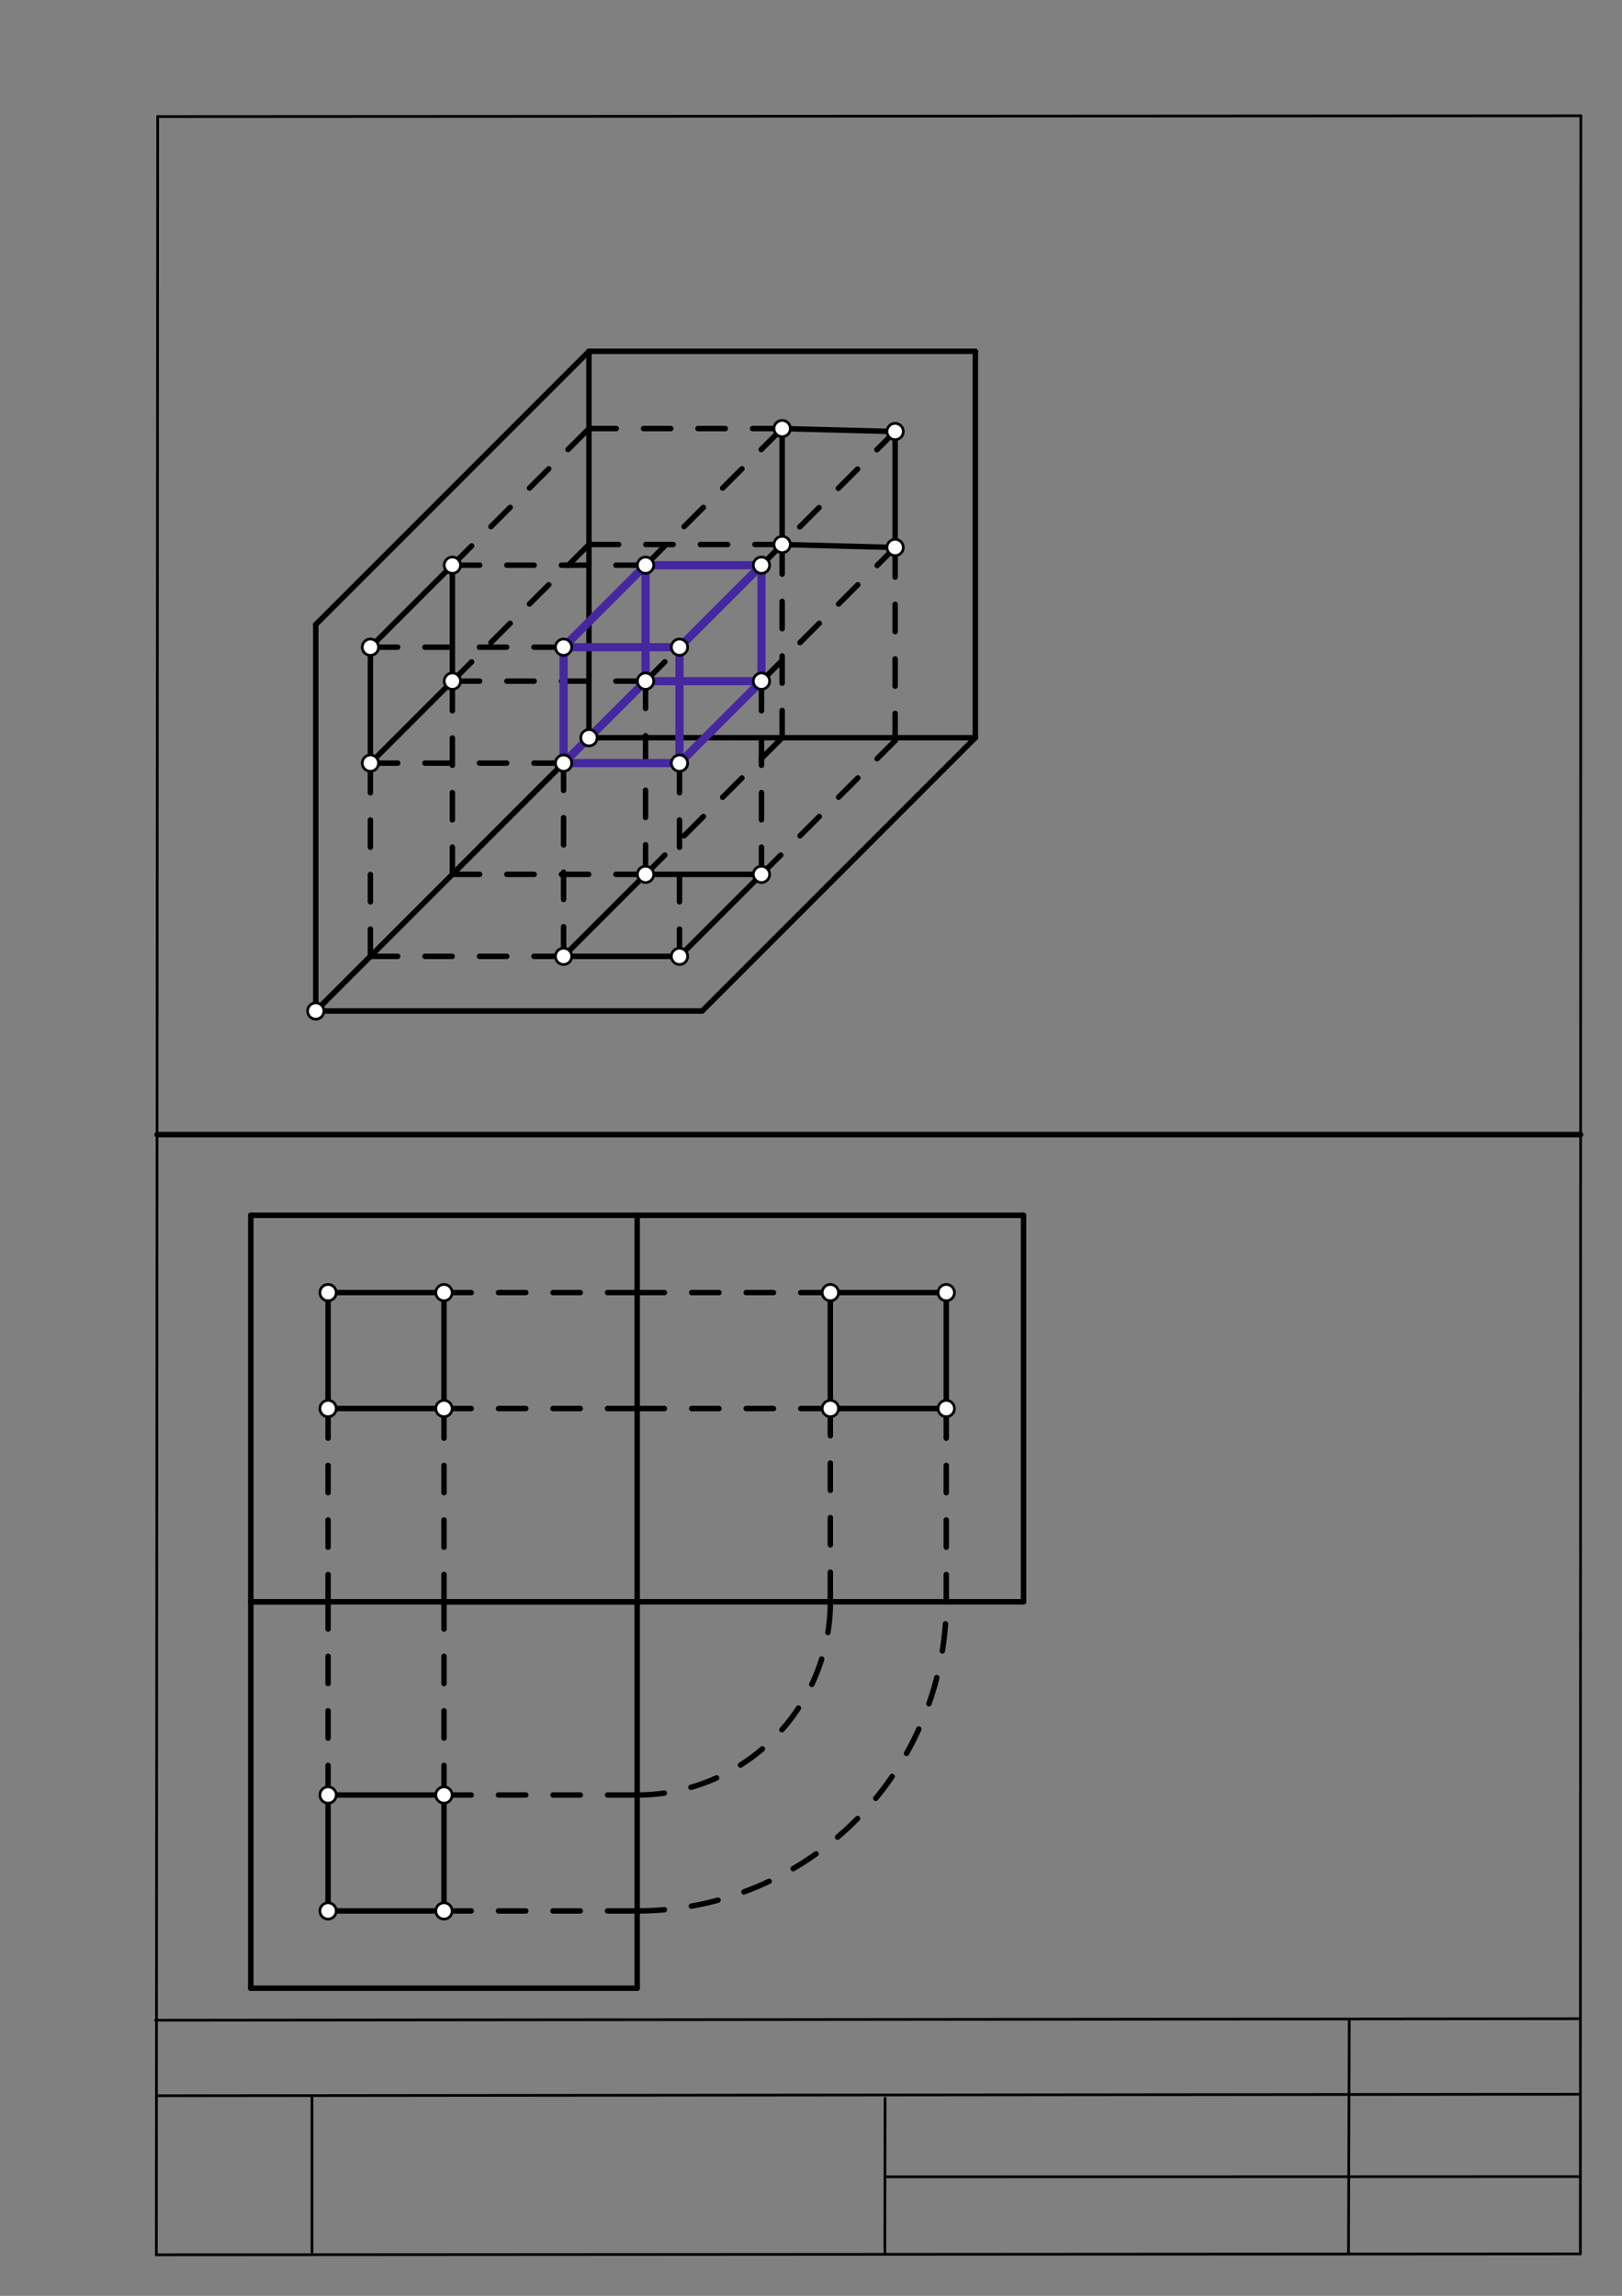<svg xmlns="http://www.w3.org/2000/svg" class="svg--1it" height="100%" preserveAspectRatio="xMidYMid meet" viewBox="0 0 595 842" width="100%"><rect x="0" y="0" width="595" height="842" fill="#808080" stroke="none"/><defs><marker id="marker-arrow" markerHeight="16" markerUnits="userSpaceOnUse" markerWidth="24" orient="auto-start-reverse" refX="24" refY="4" viewBox="0 0 24 8"><path d="M 0 0 L 24 4 L 0 8 z" stroke="inherit"></path></marker></defs><g class="aux-layer--1FB"><g class="element--2qn"><line stroke="#bbbbbb" stroke-dasharray="none" stroke-linecap="round" stroke-width="1" x1="64.45" x2="64.8" y1="768.593" y2="768.592"></line></g></g><g class="main-layer--3Vd"><g class="element--2qn"><line stroke="#000000" stroke-dasharray="none" stroke-linecap="round" stroke-width="1" x1="57.35" x2="579.727" y1="826.927" y2="826.6"></line></g><g class="element--2qn"><line stroke="#000000" stroke-dasharray="none" stroke-linecap="round" stroke-width="1" x1="57.843" x2="579.9" y1="42.752" y2="42.47"></line></g><g class="element--2qn"><line stroke="#000000" stroke-dasharray="none" stroke-linecap="round" stroke-width="1" x1="57.843" x2="57.35" y1="42.752" y2="826.927"></line></g><g class="element--2qn"><line stroke="#000000" stroke-dasharray="none" stroke-linecap="round" stroke-width="1" x1="579.9" x2="579.727" y1="42.47" y2="826.6"></line></g><g class="element--2qn"><line stroke="#000000" stroke-dasharray="none" stroke-linecap="round" stroke-width="1" x1="57.054" x2="579.396" y1="740.9" y2="740.35"></line></g><g class="element--2qn"><line stroke="#000000" stroke-dasharray="none" stroke-linecap="round" stroke-width="1" x1="57.387" x2="578.961" y1="768.6" y2="768.051"></line></g><g class="element--2qn"><line stroke="#000000" stroke-dasharray="none" stroke-linecap="round" stroke-width="1" x1="114.45" x2="114.45" y1="825.891" y2="769.198"></line></g><g class="element--2qn"><line stroke="#000000" stroke-dasharray="none" stroke-linecap="round" stroke-width="1" x1="494.672" x2="494.954" y1="826.095" y2="741.056"></line></g><g class="element--2qn"><line stroke="#000000" stroke-dasharray="none" stroke-linecap="round" stroke-width="1" x1="324.594" x2="324.673" y1="826.207" y2="769.514"></line></g><g class="element--2qn"><line stroke="#000000" stroke-dasharray="none" stroke-linecap="round" stroke-width="1" x1="579.75" x2="324.632" y1="798.254" y2="798.347"></line></g><g class="element--2qn"><line stroke="#000000" stroke-dasharray="none" stroke-linecap="round" stroke-width="2" x1="92" x2="92" y1="729.172" y2="445.707"></line></g><g class="element--2qn"><line stroke="#000000" stroke-dasharray="none" stroke-linecap="round" stroke-width="2" x1="92" x2="375.465" y1="445.707" y2="445.707"></line></g><g class="element--2qn"><line stroke="#000000" stroke-dasharray="none" stroke-linecap="round" stroke-width="2" x1="92" x2="375.465" y1="587.44" y2="587.44"></line></g><g class="element--2qn"><line stroke="#000000" stroke-dasharray="none" stroke-linecap="round" stroke-width="2" x1="92" x2="233.732" y1="729.172" y2="729.172"></line></g><g class="element--2qn"><line stroke="#000000" stroke-dasharray="none" stroke-linecap="round" stroke-width="2" x1="233.732" x2="233.732" y1="729.172" y2="445.707"></line></g><g class="element--2qn"><line stroke="#000000" stroke-dasharray="none" stroke-linecap="round" stroke-width="2" x1="375.465" x2="375.465" y1="587.44" y2="445.707"></line></g><g class="element--2qn"><line stroke="#000000" stroke-dasharray="none" stroke-linecap="round" stroke-width="2" x1="233.732" x2="162.866" y1="587.44" y2="587.44"></line></g><g class="element--2qn"><line stroke="#000000" stroke-dasharray="none" stroke-linecap="round" stroke-width="2" x1="92" x2="120.346" y1="587.44" y2="587.44"></line></g><g class="element--2qn"><line stroke="#000000" stroke-dasharray="10" stroke-linecap="round" stroke-width="2" x1="162.866" x2="162.866" y1="587.44" y2="516.573"></line></g><g class="element--2qn"><line stroke="#000000" stroke-dasharray="10" stroke-linecap="round" stroke-width="2" x1="120.346" x2="120.346" y1="587.44" y2="516.573"></line></g><g class="element--2qn"><line stroke="#000000" stroke-dasharray="none" stroke-linecap="round" stroke-width="2" x1="120.346" x2="162.866" y1="516.573" y2="516.573"></line></g><g class="element--2qn"><line stroke="#000000" stroke-dasharray="none" stroke-linecap="round" stroke-width="2" x1="162.866" x2="162.866" y1="516.573" y2="474.054"></line></g><g class="element--2qn"><line stroke="#000000" stroke-dasharray="none" stroke-linecap="round" stroke-width="2" x1="120.346" x2="120.346" y1="516.573" y2="474.054"></line></g><g class="element--2qn"><line stroke="#000000" stroke-dasharray="none" stroke-linecap="round" stroke-width="2" x1="120.346" x2="162.866" y1="474.054" y2="474.054"></line></g><g class="element--2qn"><line stroke="#000000" stroke-dasharray="10" stroke-linecap="round" stroke-width="2" x1="120.346" x2="120.346" y1="587.44" y2="658.306"></line></g><g class="element--2qn"><line stroke="#000000" stroke-dasharray="10" stroke-linecap="round" stroke-width="2" x1="162.866" x2="162.866" y1="587.44" y2="658.306"></line></g><g class="element--2qn"><line stroke="#000000" stroke-dasharray="none" stroke-linecap="round" stroke-width="2" x1="120.346" x2="162.866" y1="658.306" y2="658.306"></line></g><g class="element--2qn"><line stroke="#000000" stroke-dasharray="none" stroke-linecap="round" stroke-width="2" x1="120.346" x2="120.346" y1="658.306" y2="700.825"></line></g><g class="element--2qn"><line stroke="#000000" stroke-dasharray="none" stroke-linecap="round" stroke-width="2" x1="162.866" x2="162.866" y1="658.306" y2="700.825"></line></g><g class="element--2qn"><line stroke="#000000" stroke-dasharray="none" stroke-linecap="round" stroke-width="2" x1="120.346" x2="162.866" y1="700.825" y2="700.825"></line></g><g class="element--2qn"><line stroke="#000000" stroke-dasharray="10" stroke-linecap="round" stroke-width="2" x1="162.866" x2="233.732" y1="658.306" y2="658.306"></line></g><g class="element--2qn"><line stroke="#000000" stroke-dasharray="10" stroke-linecap="round" stroke-width="2" x1="162.866" x2="233.732" y1="700.825" y2="700.825"></line></g><g class="element--2qn"><line stroke="#000000" stroke-dasharray="10" stroke-linecap="round" stroke-width="2" x1="162.866" x2="233.732" y1="516.573" y2="516.573"></line></g><g class="element--2qn"><line stroke="#000000" stroke-dasharray="10" stroke-linecap="round" stroke-width="2" x1="162.866" x2="233.732" y1="474.054" y2="474.054"></line></g><g class="element--2qn"><path d="M 233.732 658.306 A 70.866 70.866 0 0 0 304.598 587.44" fill="none" stroke="#000000" stroke-dasharray="10" stroke-linecap="round" stroke-width="2"></path></g><g class="element--2qn"><path d="M 233.732 700.825 A 113.386 113.386 0 0 0 347.118 587.44" fill="none" stroke="#000000" stroke-dasharray="10" stroke-linecap="round" stroke-width="2"></path></g><g class="element--2qn"><line stroke="#000000" stroke-dasharray="10" stroke-linecap="round" stroke-width="2" x1="233.732" x2="304.598" y1="516.573" y2="516.573"></line></g><g class="element--2qn"><line stroke="#000000" stroke-dasharray="10" stroke-linecap="round" stroke-width="2" x1="304.598" x2="304.598" y1="516.573" y2="587.44"></line></g><g class="element--2qn"><line stroke="#000000" stroke-dasharray="10" stroke-linecap="round" stroke-width="2" x1="347.118" x2="347.118" y1="587.44" y2="516.573"></line></g><g class="element--2qn"><line stroke="#000000" stroke-dasharray="10" stroke-linecap="round" stroke-width="2" x1="233.732" x2="304.598" y1="474.054" y2="474.054"></line></g><g class="element--2qn"><line stroke="#000000" stroke-dasharray="none" stroke-linecap="round" stroke-width="2" x1="304.598" x2="304.598" y1="474.054" y2="516.573"></line></g><g class="element--2qn"><line stroke="#000000" stroke-dasharray="none" stroke-linecap="round" stroke-width="2" x1="304.598" x2="347.118" y1="516.573" y2="516.573"></line></g><g class="element--2qn"><line stroke="#000000" stroke-dasharray="none" stroke-linecap="round" stroke-width="2" x1="304.598" x2="347.118" y1="474.054" y2="474.054"></line></g><g class="element--2qn"><line stroke="#000000" stroke-dasharray="none" stroke-linecap="round" stroke-width="2" x1="347.118" x2="347.118" y1="474.054" y2="516.573"></line></g><g class="element--2qn"><line stroke="#000000" stroke-dasharray="none" stroke-linecap="round" stroke-width="2" x1="57.608" x2="579.817" y1="416.115" y2="416.115"></line></g><g class="element--2qn"><line stroke="#000000" stroke-dasharray="none" stroke-linecap="round" stroke-width="2" x1="115.833" x2="115.833" y1="370.781" y2="229.049"></line></g><g class="element--2qn"><line stroke="#000000" stroke-dasharray="none" stroke-linecap="round" stroke-width="2" x1="115.833" x2="257.566" y1="370.781" y2="370.781"></line></g><g class="element--2qn"><line stroke="#000000" stroke-dasharray="none" stroke-linecap="round" stroke-width="2" x1="115.833" x2="216.053" y1="370.781" y2="270.561"></line></g><g class="element--2qn"><line stroke="#000000" stroke-dasharray="none" stroke-linecap="round" stroke-width="2" x1="257.566" x2="357.785" y1="370.781" y2="270.561"></line></g><g class="element--2qn"><line stroke="#000000" stroke-dasharray="none" stroke-linecap="round" stroke-width="2" x1="216.053" x2="357.785" y1="270.561" y2="270.561"></line></g><g class="element--2qn"><line stroke="#000000" stroke-dasharray="none" stroke-linecap="round" stroke-width="2" x1="216.053" x2="216.053" y1="270.561" y2="128.829"></line></g><g class="element--2qn"><line stroke="#000000" stroke-dasharray="none" stroke-linecap="round" stroke-width="2" x1="357.785" x2="357.785" y1="270.561" y2="128.829"></line></g><g class="element--2qn"><line stroke="#000000" stroke-dasharray="none" stroke-linecap="round" stroke-width="2" x1="115.833" x2="216.053" y1="229.049" y2="128.829"></line></g><g class="element--2qn"><line stroke="#000000" stroke-dasharray="none" stroke-linecap="round" stroke-width="2" x1="216.053" x2="357.785" y1="128.829" y2="128.829"></line></g><g class="element--2qn"><line stroke="#000000" stroke-dasharray="none" stroke-linecap="round" stroke-width="2" x1="216.053" x2="165.943" y1="270.561" y2="320.671"></line></g><g class="element--2qn"><line stroke="#000000" stroke-dasharray="none" stroke-linecap="round" stroke-width="2" x1="115.833" x2="135.877" y1="370.781" y2="350.737"></line></g><g class="element--2qn"><line stroke="#000000" stroke-dasharray="10" stroke-linecap="round" stroke-width="2" x1="165.943" x2="236.809" y1="320.671" y2="320.671"></line></g><g class="element--2qn"><line stroke="#000000" stroke-dasharray="10" stroke-linecap="round" stroke-width="2" x1="135.877" x2="206.743" y1="350.737" y2="350.737"></line></g><g class="element--2qn"><line stroke="#000000" stroke-dasharray="none" stroke-linecap="round" stroke-width="2" x1="236.809" x2="206.743" y1="320.671" y2="350.737"></line></g><g class="element--2qn"><line stroke="#000000" stroke-dasharray="none" stroke-linecap="round" stroke-width="2" x1="236.809" x2="279.329" y1="320.671" y2="320.671"></line></g><g class="element--2qn"><line stroke="#000000" stroke-dasharray="none" stroke-linecap="round" stroke-width="2" x1="206.743" x2="249.263" y1="350.737" y2="350.737"></line></g><g class="element--2qn"><line stroke="#000000" stroke-dasharray="none" stroke-linecap="round" stroke-width="2" x1="279.329" x2="249.263" y1="320.671" y2="350.737"></line></g><g class="element--2qn"><line stroke="#000000" stroke-dasharray="10" stroke-linecap="round" stroke-width="2" x1="236.809" x2="286.919" y1="320.671" y2="270.561"></line></g><g class="element--2qn"><line stroke="#000000" stroke-dasharray="10" stroke-linecap="round" stroke-width="2" x1="279.329" x2="328.36" y1="320.671" y2="271.64"></line></g><g class="element--2qn"><line stroke="#000000" stroke-dasharray="10" stroke-linecap="round" stroke-width="2" x1="135.877" x2="135.877" y1="350.737" y2="279.871"></line></g><g class="element--2qn"><line stroke="#000000" stroke-dasharray="10" stroke-linecap="round" stroke-width="2" x1="165.943" x2="165.943" y1="320.671" y2="249.805"></line></g><g class="element--2qn"><line stroke="#000000" stroke-dasharray="none" stroke-linecap="round" stroke-width="2" x1="135.877" x2="165.943" y1="279.871" y2="249.805"></line></g><g class="element--2qn"><line stroke="#000000" stroke-dasharray="none" stroke-linecap="round" stroke-width="2" x1="165.943" x2="165.943" y1="249.805" y2="207.285"></line></g><g class="element--2qn"><line stroke="#000000" stroke-dasharray="none" stroke-linecap="round" stroke-width="2" x1="135.877" x2="135.877" y1="279.871" y2="237.351"></line></g><g class="element--2qn"><line stroke="#000000" stroke-dasharray="none" stroke-linecap="round" stroke-width="2" x1="135.877" x2="165.943" y1="237.351" y2="207.285"></line></g><g class="element--2qn"><line stroke="#000000" stroke-dasharray="10" stroke-linecap="round" stroke-width="2" x1="165.943" x2="216.574" y1="207.285" y2="156.654"></line></g><g class="element--2qn"><line stroke="#000000" stroke-dasharray="10" stroke-linecap="round" stroke-width="2" x1="165.943" x2="216.053" y1="249.805" y2="199.695"></line></g><g class="element--2qn"><line stroke="#000000" stroke-dasharray="10" stroke-linecap="round" stroke-width="2" x1="286.919" x2="286.919" y1="270.561" y2="199.695"></line></g><g class="element--2qn"><line stroke="#000000" stroke-dasharray="10" stroke-linecap="round" stroke-width="2" x1="286.919" x2="216.053" y1="199.695" y2="199.695"></line></g><g class="element--2qn"><line stroke="#000000" stroke-dasharray="10" stroke-linecap="round" stroke-width="2" x1="328.36" x2="328.36" y1="271.64" y2="200.774"></line></g><g class="element--2qn"><line stroke="#000000" stroke-dasharray="10" stroke-linecap="round" stroke-width="2" x1="216.053" x2="286.919" y1="157.176" y2="157.176"></line></g><g class="element--2qn"><line stroke="#000000" stroke-dasharray="none" stroke-linecap="round" stroke-width="2" x1="286.919" x2="286.919" y1="157.176" y2="199.695"></line></g><g class="element--2qn"><line stroke="#000000" stroke-dasharray="none" stroke-linecap="round" stroke-width="2" x1="286.919" x2="328.36" y1="199.695" y2="200.774"></line></g><g class="element--2qn"><line stroke="#000000" stroke-dasharray="none" stroke-linecap="round" stroke-width="2" x1="328.36" x2="328.36" y1="200.774" y2="158.254"></line></g><g class="element--2qn"><line stroke="#000000" stroke-dasharray="none" stroke-linecap="round" stroke-width="2" x1="328.36" x2="286.919" y1="158.254" y2="157.176"></line></g><g class="element--2qn"><line stroke="#000000" stroke-dasharray="10" stroke-linecap="round" stroke-width="2" x1="135.877" x2="206.743" y1="279.871" y2="279.871"></line></g><g class="element--2qn"><line stroke="#000000" stroke-dasharray="10" stroke-linecap="round" stroke-width="2" x1="206.743" x2="206.743" y1="279.871" y2="350.737"></line></g><g class="element--2qn"><line stroke="#000000" stroke-dasharray="10" stroke-linecap="round" stroke-width="2" x1="165.943" x2="236.809" y1="249.805" y2="249.805"></line></g><g class="element--2qn"><line stroke="#000000" stroke-dasharray="10" stroke-linecap="round" stroke-width="2" x1="236.809" x2="236.809" y1="249.805" y2="320.671"></line></g><g class="element--2qn"><line stroke="#000000" stroke-dasharray="10" stroke-linecap="round" stroke-width="2" x1="249.263" x2="249.263" y1="350.737" y2="279.871"></line></g><g class="element--2qn"><line stroke="#000000" stroke-dasharray="10" stroke-linecap="round" stroke-width="2" x1="279.329" x2="279.329" y1="320.671" y2="249.805"></line></g><g class="element--2qn"><line stroke="#000000" stroke-dasharray="10" stroke-linecap="round" stroke-width="2" x1="236.809" x2="328.36" y1="249.805" y2="158.254"></line></g><g class="element--2qn"><line stroke="#000000" stroke-dasharray="10" stroke-linecap="round" stroke-width="2" x1="279.329" x2="328.36" y1="249.805" y2="200.774"></line></g><g class="element--2qn"><line stroke="#4527A0" stroke-dasharray="none" stroke-linecap="round" stroke-width="3" x1="206.743" x2="249.263" y1="279.871" y2="279.871"></line></g><g class="element--2qn"><line stroke="#4527A0" stroke-dasharray="none" stroke-linecap="round" stroke-width="3" x1="236.809" x2="279.329" y1="249.805" y2="249.805"></line></g><g class="element--2qn"><line stroke="#4527A0" stroke-dasharray="none" stroke-linecap="round" stroke-width="3" x1="279.329" x2="249.263" y1="249.805" y2="279.871"></line></g><g class="element--2qn"><line stroke="#4527A0" stroke-dasharray="none" stroke-linecap="round" stroke-width="3" x1="236.809" x2="206.743" y1="249.805" y2="279.871"></line></g><g class="element--2qn"><line stroke="#4527A0" stroke-dasharray="none" stroke-linecap="round" stroke-width="3" x1="206.743" x2="206.743" y1="279.871" y2="237.351"></line></g><g class="element--2qn"><line stroke="#4527A0" stroke-dasharray="none" stroke-linecap="round" stroke-width="3" x1="236.809" x2="236.809" y1="249.805" y2="207.285"></line></g><g class="element--2qn"><line stroke="#4527A0" stroke-dasharray="none" stroke-linecap="round" stroke-width="3" x1="279.329" x2="279.329" y1="249.805" y2="207.285"></line></g><g class="element--2qn"><line stroke="#4527A0" stroke-dasharray="none" stroke-linecap="round" stroke-width="3" x1="249.263" x2="249.263" y1="279.871" y2="237.351"></line></g><g class="element--2qn"><line stroke="#4527A0" stroke-dasharray="none" stroke-linecap="round" stroke-width="3" x1="206.743" x2="236.809" y1="237.351" y2="207.285"></line></g><g class="element--2qn"><line stroke="#4527A0" stroke-dasharray="none" stroke-linecap="round" stroke-width="3" x1="236.809" x2="279.329" y1="207.285" y2="207.285"></line></g><g class="element--2qn"><line stroke="#4527A0" stroke-dasharray="none" stroke-linecap="round" stroke-width="3" x1="206.743" x2="249.263" y1="237.351" y2="237.351"></line></g><g class="element--2qn"><line stroke="#4527A0" stroke-dasharray="none" stroke-linecap="round" stroke-width="3" x1="249.263" x2="279.329" y1="237.351" y2="207.285"></line></g><g class="element--2qn"><line stroke="#000000" stroke-dasharray="10" stroke-linecap="round" stroke-width="2" x1="135.877" x2="206.743" y1="237.351" y2="237.351"></line></g><g class="element--2qn"><line stroke="#000000" stroke-dasharray="10" stroke-linecap="round" stroke-width="2" x1="165.943" x2="236.809" y1="207.285" y2="207.285"></line></g><g class="element--2qn"><line stroke="#000000" stroke-dasharray="10" stroke-linecap="round" stroke-width="2" x1="236.809" x2="286.919" y1="207.285" y2="157.176"></line></g><g class="element--2qn"><circle cx="120.346" cy="516.573" r="3" stroke="#000000" stroke-width="1" fill="#ffffff"></circle>}</g><g class="element--2qn"><circle cx="120.346" cy="474.054" r="3" stroke="#000000" stroke-width="1" fill="#ffffff"></circle>}</g><g class="element--2qn"><circle cx="162.866" cy="474.054" r="3" stroke="#000000" stroke-width="1" fill="#ffffff"></circle>}</g><g class="element--2qn"><circle cx="162.866" cy="516.573" r="3" stroke="#000000" stroke-width="1" fill="#ffffff"></circle>}</g><g class="element--2qn"><circle cx="120.346" cy="658.306" r="3" stroke="#000000" stroke-width="1" fill="#ffffff"></circle>}</g><g class="element--2qn"><circle cx="120.346" cy="700.825" r="3" stroke="#000000" stroke-width="1" fill="#ffffff"></circle>}</g><g class="element--2qn"><circle cx="162.866" cy="658.306" r="3" stroke="#000000" stroke-width="1" fill="#ffffff"></circle>}</g><g class="element--2qn"><circle cx="162.866" cy="700.825" r="3" stroke="#000000" stroke-width="1" fill="#ffffff"></circle>}</g><g class="element--2qn"><circle cx="304.598" cy="474.054" r="3" stroke="#000000" stroke-width="1" fill="#ffffff"></circle>}</g><g class="element--2qn"><circle cx="304.598" cy="516.573" r="3" stroke="#000000" stroke-width="1" fill="#ffffff"></circle>}</g><g class="element--2qn"><circle cx="347.118" cy="516.573" r="3" stroke="#000000" stroke-width="1" fill="#ffffff"></circle>}</g><g class="element--2qn"><circle cx="347.118" cy="474.054" r="3" stroke="#000000" stroke-width="1" fill="#ffffff"></circle>}</g><g class="element--2qn"><circle cx="216.053" cy="270.561" r="3" stroke="#000000" stroke-width="1" fill="#ffffff"></circle>}</g><g class="element--2qn"><circle cx="115.833" cy="370.781" r="3" stroke="#000000" stroke-width="1" fill="#ffffff"></circle>}</g><g class="element--2qn"><circle cx="135.877" cy="237.351" r="3" stroke="#000000" stroke-width="1" fill="#ffffff"></circle>}</g><g class="element--2qn"><circle cx="165.943" cy="207.285" r="3" stroke="#000000" stroke-width="1" fill="#ffffff"></circle>}</g><g class="element--2qn"><circle cx="165.943" cy="249.805" r="3" stroke="#000000" stroke-width="1" fill="#ffffff"></circle>}</g><g class="element--2qn"><circle cx="135.877" cy="279.871" r="3" stroke="#000000" stroke-width="1" fill="#ffffff"></circle>}</g><g class="element--2qn"><circle cx="206.743" cy="350.737" r="3" stroke="#000000" stroke-width="1" fill="#ffffff"></circle>}</g><g class="element--2qn"><circle cx="236.809" cy="320.671" r="3" stroke="#000000" stroke-width="1" fill="#ffffff"></circle>}</g><g class="element--2qn"><circle cx="279.329" cy="320.671" r="3" stroke="#000000" stroke-width="1" fill="#ffffff"></circle>}</g><g class="element--2qn"><circle cx="249.263" cy="350.737" r="3" stroke="#000000" stroke-width="1" fill="#ffffff"></circle>}</g><g class="element--2qn"><circle cx="286.919" cy="157.176" r="3" stroke="#000000" stroke-width="1" fill="#ffffff"></circle>}</g><g class="element--2qn"><circle cx="286.919" cy="199.695" r="3" stroke="#000000" stroke-width="1" fill="#ffffff"></circle>}</g><g class="element--2qn"><circle cx="328.36" cy="200.774" r="3" stroke="#000000" stroke-width="1" fill="#ffffff"></circle>}</g><g class="element--2qn"><circle cx="328.36" cy="158.254" r="3" stroke="#000000" stroke-width="1" fill="#ffffff"></circle>}</g><g class="element--2qn"><circle cx="206.743" cy="237.351" r="3" stroke="#000000" stroke-width="1" fill="#ffffff"></circle>}</g><g class="element--2qn"><circle cx="206.743" cy="279.871" r="3" stroke="#000000" stroke-width="1" fill="#ffffff"></circle>}</g><g class="element--2qn"><circle cx="249.263" cy="279.871" r="3" stroke="#000000" stroke-width="1" fill="#ffffff"></circle>}</g><g class="element--2qn"><circle cx="279.329" cy="249.805" r="3" stroke="#000000" stroke-width="1" fill="#ffffff"></circle>}</g><g class="element--2qn"><circle cx="249.263" cy="237.351" r="3" stroke="#000000" stroke-width="1" fill="#ffffff"></circle>}</g><g class="element--2qn"><circle cx="236.809" cy="207.285" r="3" stroke="#000000" stroke-width="1" fill="#ffffff"></circle>}</g><g class="element--2qn"><circle cx="236.809" cy="249.805" r="3" stroke="#000000" stroke-width="1" fill="#ffffff"></circle>}</g><g class="element--2qn"><circle cx="279.329" cy="207.285" r="3" stroke="#000000" stroke-width="1" fill="#ffffff"></circle>}</g></g><g class="snaps-layer--2PT"></g><g class="temp-layer--rAP"></g></svg>